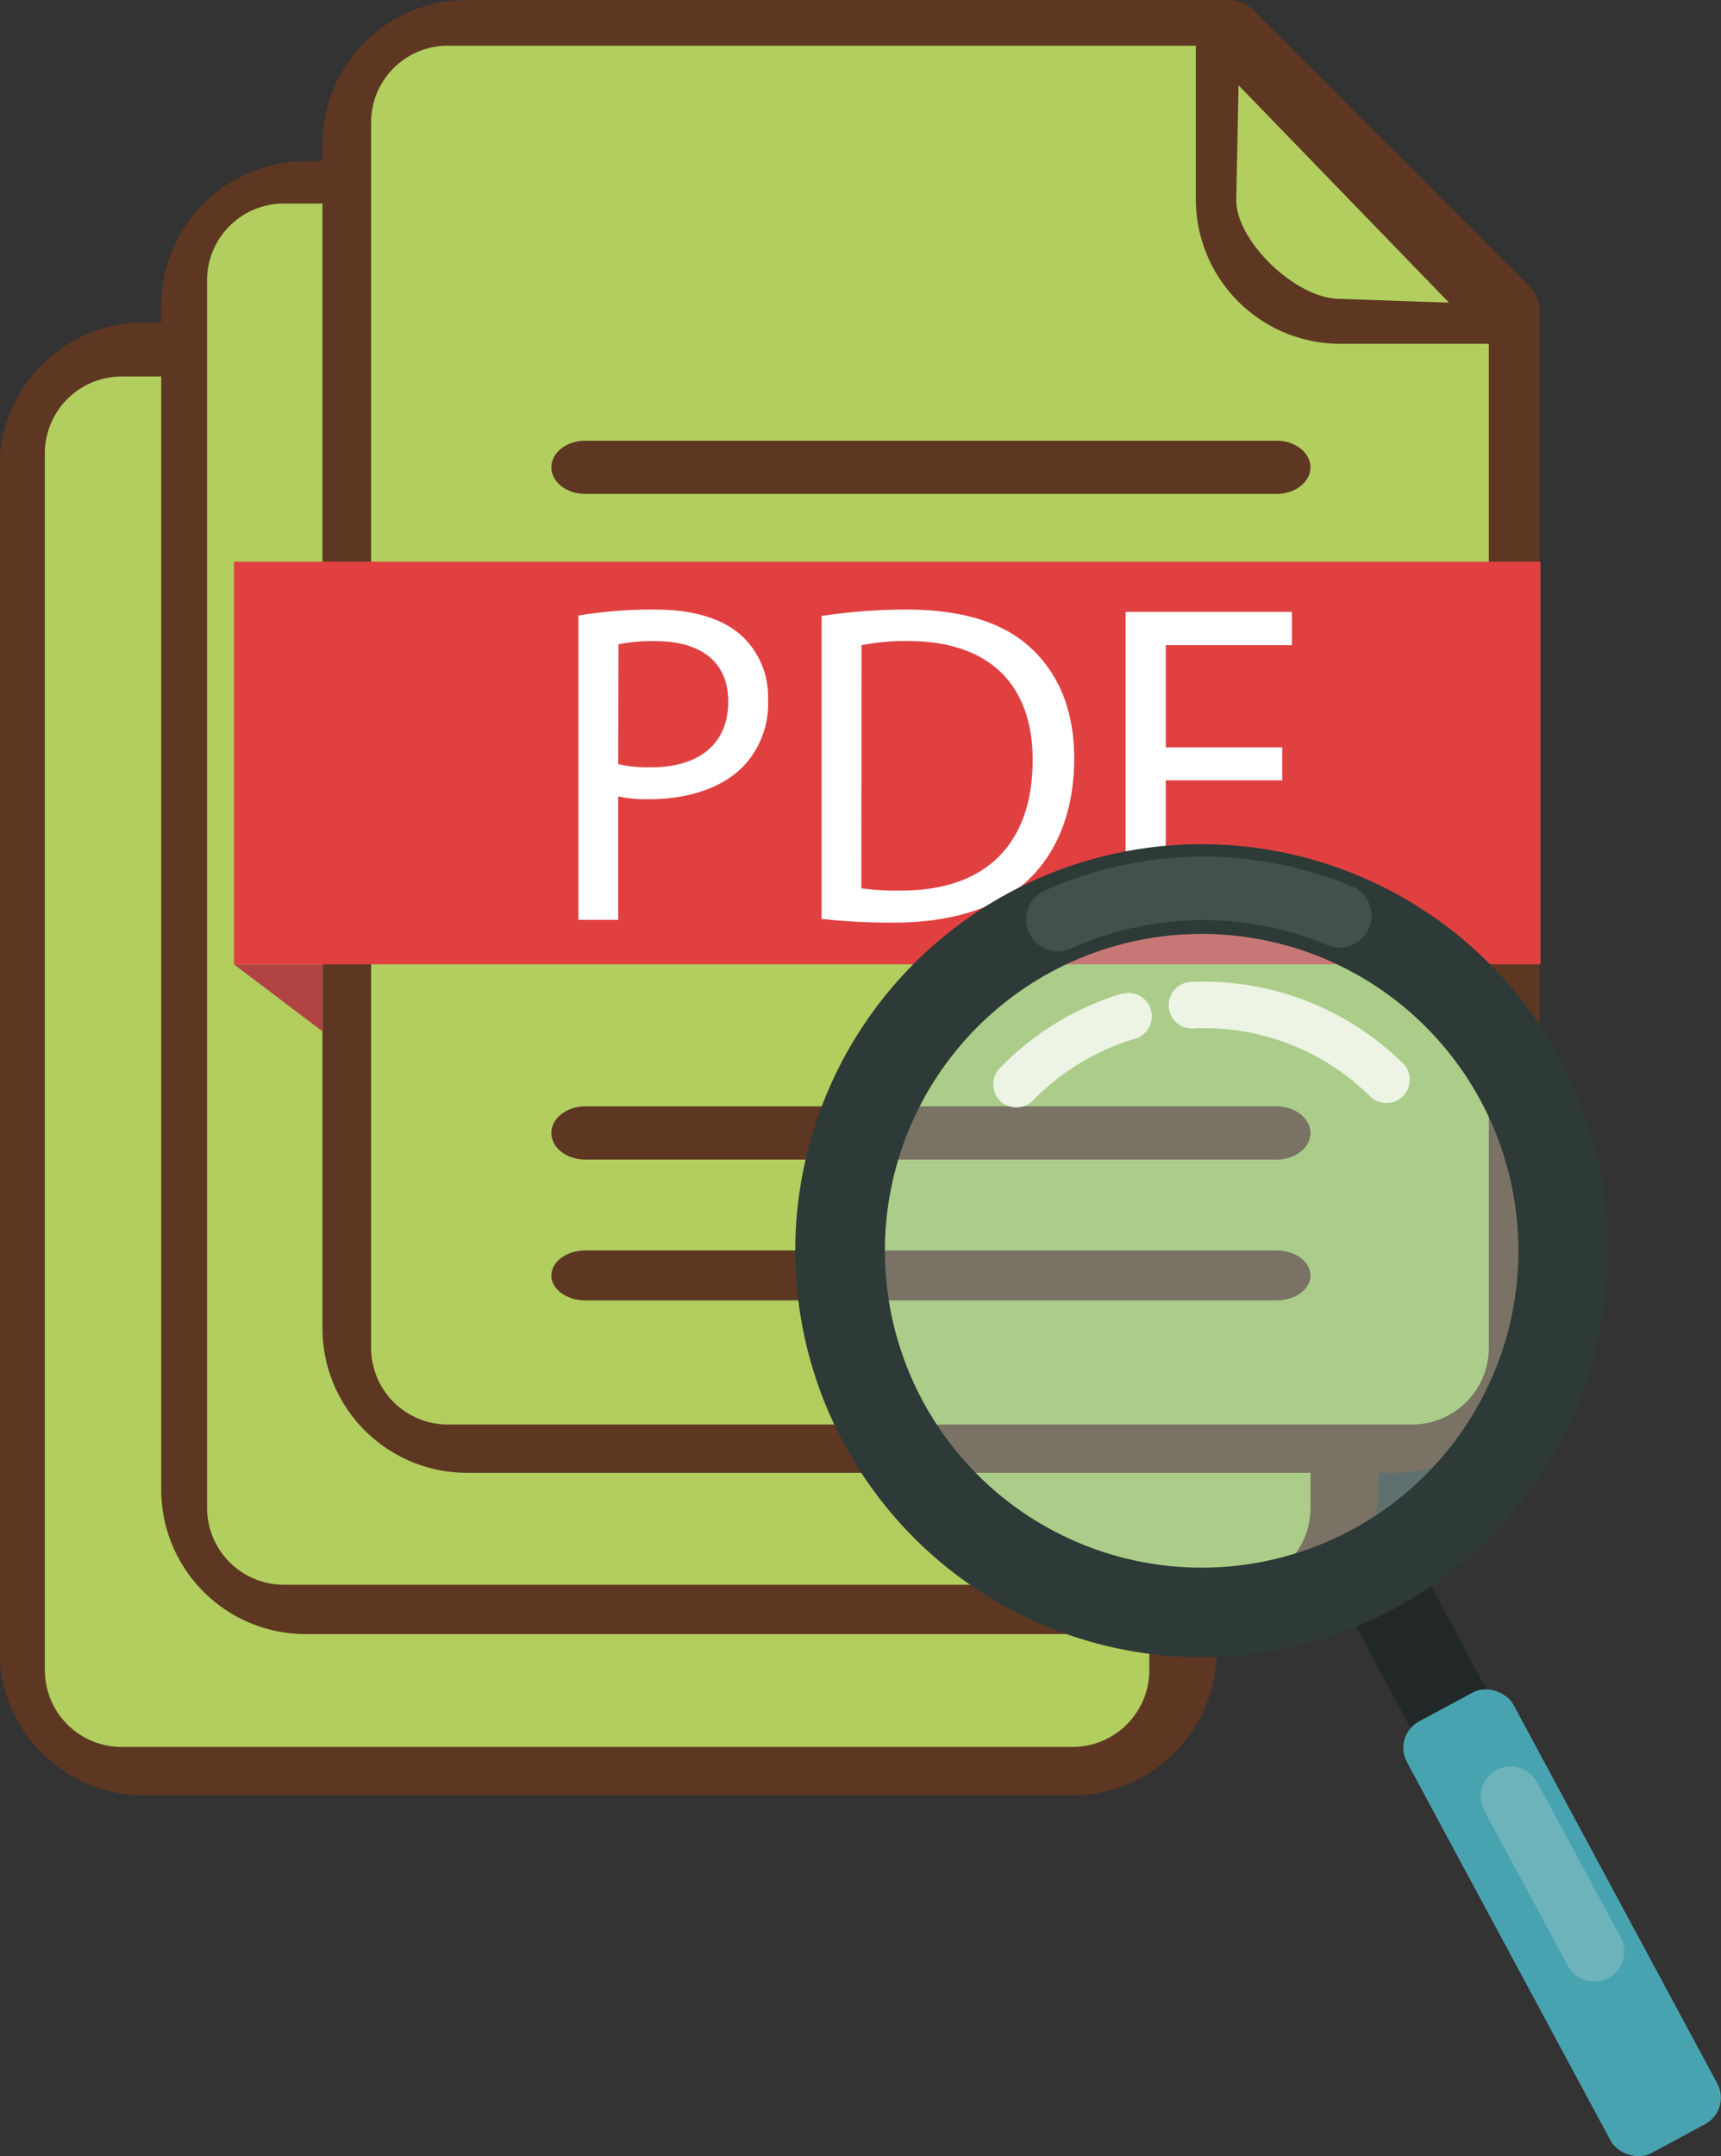 <svg id="Calque_1" data-name="Calque 1" xmlns="http://www.w3.org/2000/svg" viewBox="0 0 185.32 232.12"><rect x="0" y="0" width="185.32" height="232.12" fill="#333333" stroke="none"/><defs><style>.cls-1{fill:#b1ce5f;}.cls-2{fill:#5e3723;}.cls-3{fill:#b24343;}.cls-4{fill:#e04140;}.cls-5{fill:#fff;}.cls-6{fill:#212827;}.cls-7{fill:#48a3b0;}.cls-8{fill:#6cb4ba;}.cls-9{fill:#a2cbc9;opacity:0.4;}.cls-10{opacity:0.78;}.cls-11{fill:#2d3a37;}.cls-12{fill:#43514e;}</style></defs><path class="cls-1" d="M241.45,272.19H159.34a11.94,11.94,0,0,0-11.9,11.91V411.54a11.93,11.93,0,0,0,11.9,11.91h100a11.93,11.93,0,0,0,11.9-11.91V301.93Z" transform="translate(-143.79 -233.83)"/><path class="cls-2" d="M259.29,427.1h-100a15.57,15.57,0,0,1-15.55-15.55V284.11a15.57,15.57,0,0,1,15.55-15.56h82.11a3.7,3.7,0,0,1,2.59,1.07l29.73,29.75a3.6,3.6,0,0,1,1.08,2.56V411.55A15.58,15.58,0,0,1,259.29,427.1ZM156.87,274.36a8.27,8.27,0,0,0-8.25,8.27v131a8.27,8.27,0,0,0,8.25,8.26H259.29a8.27,8.27,0,0,0,8.26-8.26V303.46l-27.61-29.1Z" transform="translate(-143.79 -233.83)"/><path class="cls-1" d="M258.81,254.83H176.7a11.94,11.94,0,0,0-11.9,11.91V394.19a11.94,11.94,0,0,0,11.9,11.91h99.95a11.94,11.94,0,0,0,11.9-11.91V284.58Z" transform="translate(-143.79 -233.83)"/><path class="cls-2" d="M276.65,409.74H176.7a15.56,15.56,0,0,1-15.55-15.55V266.74a15.57,15.57,0,0,1,15.55-15.55h82.11a3.69,3.69,0,0,1,2.58,1.06L291.13,282a3.6,3.6,0,0,1,1.07,2.58V394.19A15.57,15.57,0,0,1,276.65,409.74Zm-102.3-154a8.26,8.26,0,0,0-8.26,8.25V396.16a8.28,8.28,0,0,0,8.26,8.27h102.3a8.28,8.28,0,0,0,8.26-8.27V286.09l-27.6-30.31Z" transform="translate(-143.79 -233.83)"/><path class="cls-1" d="M276.17,237.48H194.06a11.93,11.93,0,0,0-11.9,11.9V376.83a11.94,11.94,0,0,0,11.9,11.91H294a11.94,11.94,0,0,0,11.9-11.91V267.23Z" transform="translate(-143.79 -233.83)"/><path class="cls-1" d="M288.08,267.23h17.83l-29.74-29.75v17.84A12,12,0,0,0,288.08,267.23Z" transform="translate(-143.79 -233.83)"/><path class="cls-2" d="M309.49,266.51h0a3.44,3.44,0,0,0-.32-.88,1.39,1.39,0,0,0-.1-.21,3.5,3.5,0,0,0-.58-.79L278.75,234.9a3.13,3.13,0,0,0-.78-.57.72.72,0,0,0-.19-.11,4,4,0,0,0-.9-.32h0a4.07,4.07,0,0,0-.71-.07H194.06a15.57,15.57,0,0,0-15.55,15.55V376.83a15.57,15.57,0,0,0,15.55,15.55H294a15.58,15.58,0,0,0,15.56-15.55V267.23A3.38,3.38,0,0,0,309.49,266.51Zm-9.67-.1L288,266c-4.55,0-11.09-6.1-11.09-10.66l.25-12.33Zm-4,120.77H192a8.26,8.26,0,0,1-8.25-8.25V247a8.26,8.26,0,0,1,8.25-8.25h80.56v16.54a15.56,15.56,0,0,0,15.55,15.55h16V378.93A8.27,8.27,0,0,1,295.86,387.18Z" transform="translate(-143.79 -233.83)"/><path class="cls-1" d="M254.2,289.49A10.48,10.48,0,1,1,243.72,279,10.47,10.47,0,0,1,254.2,289.49Z" transform="translate(-143.79 -233.83)"/><path class="cls-2" d="M281.25,358.66H206.81c-2,0-3.65-1.27-3.65-2.86s1.64-2.87,3.65-2.87h74.44c2,0,3.65,1.29,3.65,2.87S283.27,358.66,281.25,358.66Z" transform="translate(-143.79 -233.83)"/><path class="cls-2" d="M281.25,287H206.81c-2,0-3.65-1.27-3.65-2.86s1.64-2.87,3.65-2.87h74.44c2,0,3.65,1.28,3.65,2.87S283.27,287,281.25,287Z" transform="translate(-143.79 -233.83)"/><path class="cls-2" d="M281.25,373.82H206.81c-2,0-3.65-1.2-3.65-2.68s1.64-2.7,3.65-2.7h74.44c2,0,3.65,1.2,3.65,2.7S283.27,373.82,281.25,373.82Z" transform="translate(-143.79 -233.83)"/><polygon class="cls-3" points="34.71 103.81 34.71 111.02 25.19 103.81 34.71 103.81"/><rect class="cls-4" x="25.19" y="60.46" width="140.69" height="43.35"/><path class="cls-5" d="M206.08,300.09a48.89,48.89,0,0,1,8.21-.64c4.23,0,7.33,1,9.3,2.76a8.9,8.9,0,0,1,2.9,6.93,9.76,9.76,0,0,1-2.56,7.08c-2.26,2.41-6,3.64-10.13,3.64a14.48,14.48,0,0,1-3.44-.29v13.28h-4.28Zm4.28,16a14.61,14.61,0,0,0,3.54.34c5.16,0,8.31-2.51,8.31-7.08,0-4.38-3.1-6.5-7.82-6.5a17.58,17.58,0,0,0-4,.35Z" transform="translate(-143.79 -233.83)"/><path class="cls-5" d="M232.26,300.14a60.5,60.5,0,0,1,9.1-.69c6.15,0,10.53,1.43,13.43,4.13s4.67,6.54,4.67,11.91-1.67,9.84-4.77,12.89-8.21,4.77-14.66,4.77a67.87,67.87,0,0,1-7.77-.4Zm4.28,29.32a28,28,0,0,0,4.33.24c9.15,0,14.12-5.11,14.12-14.07,0-7.82-4.38-12.79-13.43-12.79a23.91,23.91,0,0,0-5,.45Z" transform="translate(-143.79 -233.83)"/><path class="cls-5" d="M265,299.7H282.9v3.59H269.32v11h12.54v3.54H269.32v15H265Z" transform="translate(-143.79 -233.83)"/><rect class="cls-6" x="297.73" y="396.03" width="9.17" height="52.78" rx="3.23" transform="translate(-307.9 -40.06) rotate(-28.29)"/><rect class="cls-7" x="305.5" y="414.39" width="13.03" height="52.78" rx="3.23" transform="translate(-315.44 -33.27) rotate(-28.29)"/><path class="cls-8" d="M318.31,442.38l-9-16.69a3.23,3.23,0,0,0-5.69,3.07l9,16.69a3.23,3.23,0,0,0,4.37,1.31h0A3.24,3.24,0,0,0,318.31,442.38Z" transform="translate(-143.79 -233.83)"/><circle class="cls-9" cx="273.19" cy="368.48" r="37.81" transform="translate(-327.85 171.16) rotate(-58.01)"/><g class="cls-10"><path class="cls-5" d="M294.75,348.2a30.52,30.52,0,0,0-22.49-8.67h0a2.51,2.51,0,1,0,.18,5h0a25.38,25.38,0,0,1,18.8,7.24,2.51,2.51,0,1,0,3.5-3.59Z" transform="translate(-143.79 -233.83)"/><path class="cls-5" d="M264.6,340.79a30.62,30.62,0,0,0-13.12,8,2.52,2.52,0,0,0,0,3.55,2.5,2.5,0,0,0,3.55-.05,25.69,25.69,0,0,1,11-6.65,2.51,2.51,0,0,0-1.44-4.81Z" transform="translate(-143.79 -233.83)"/></g><path class="cls-11" d="M311.72,347.73A43.76,43.76,0,1,0,293.93,407,43.76,43.76,0,0,0,311.72,347.73Zm-22.36,50.78a34.11,34.11,0,1,1,13.86-46.2A34.11,34.11,0,0,1,289.36,398.51Z" transform="translate(-143.79 -233.83)"/><path class="cls-12" d="M289.2,329.18a41.63,41.63,0,0,0-32.89.52l0,0a3.42,3.42,0,1,0,2.79,6.25h0a34.64,34.64,0,0,1,27.5-.44,3.43,3.43,0,1,0,2.6-6.34Z" transform="translate(-143.79 -233.83)"/></svg>